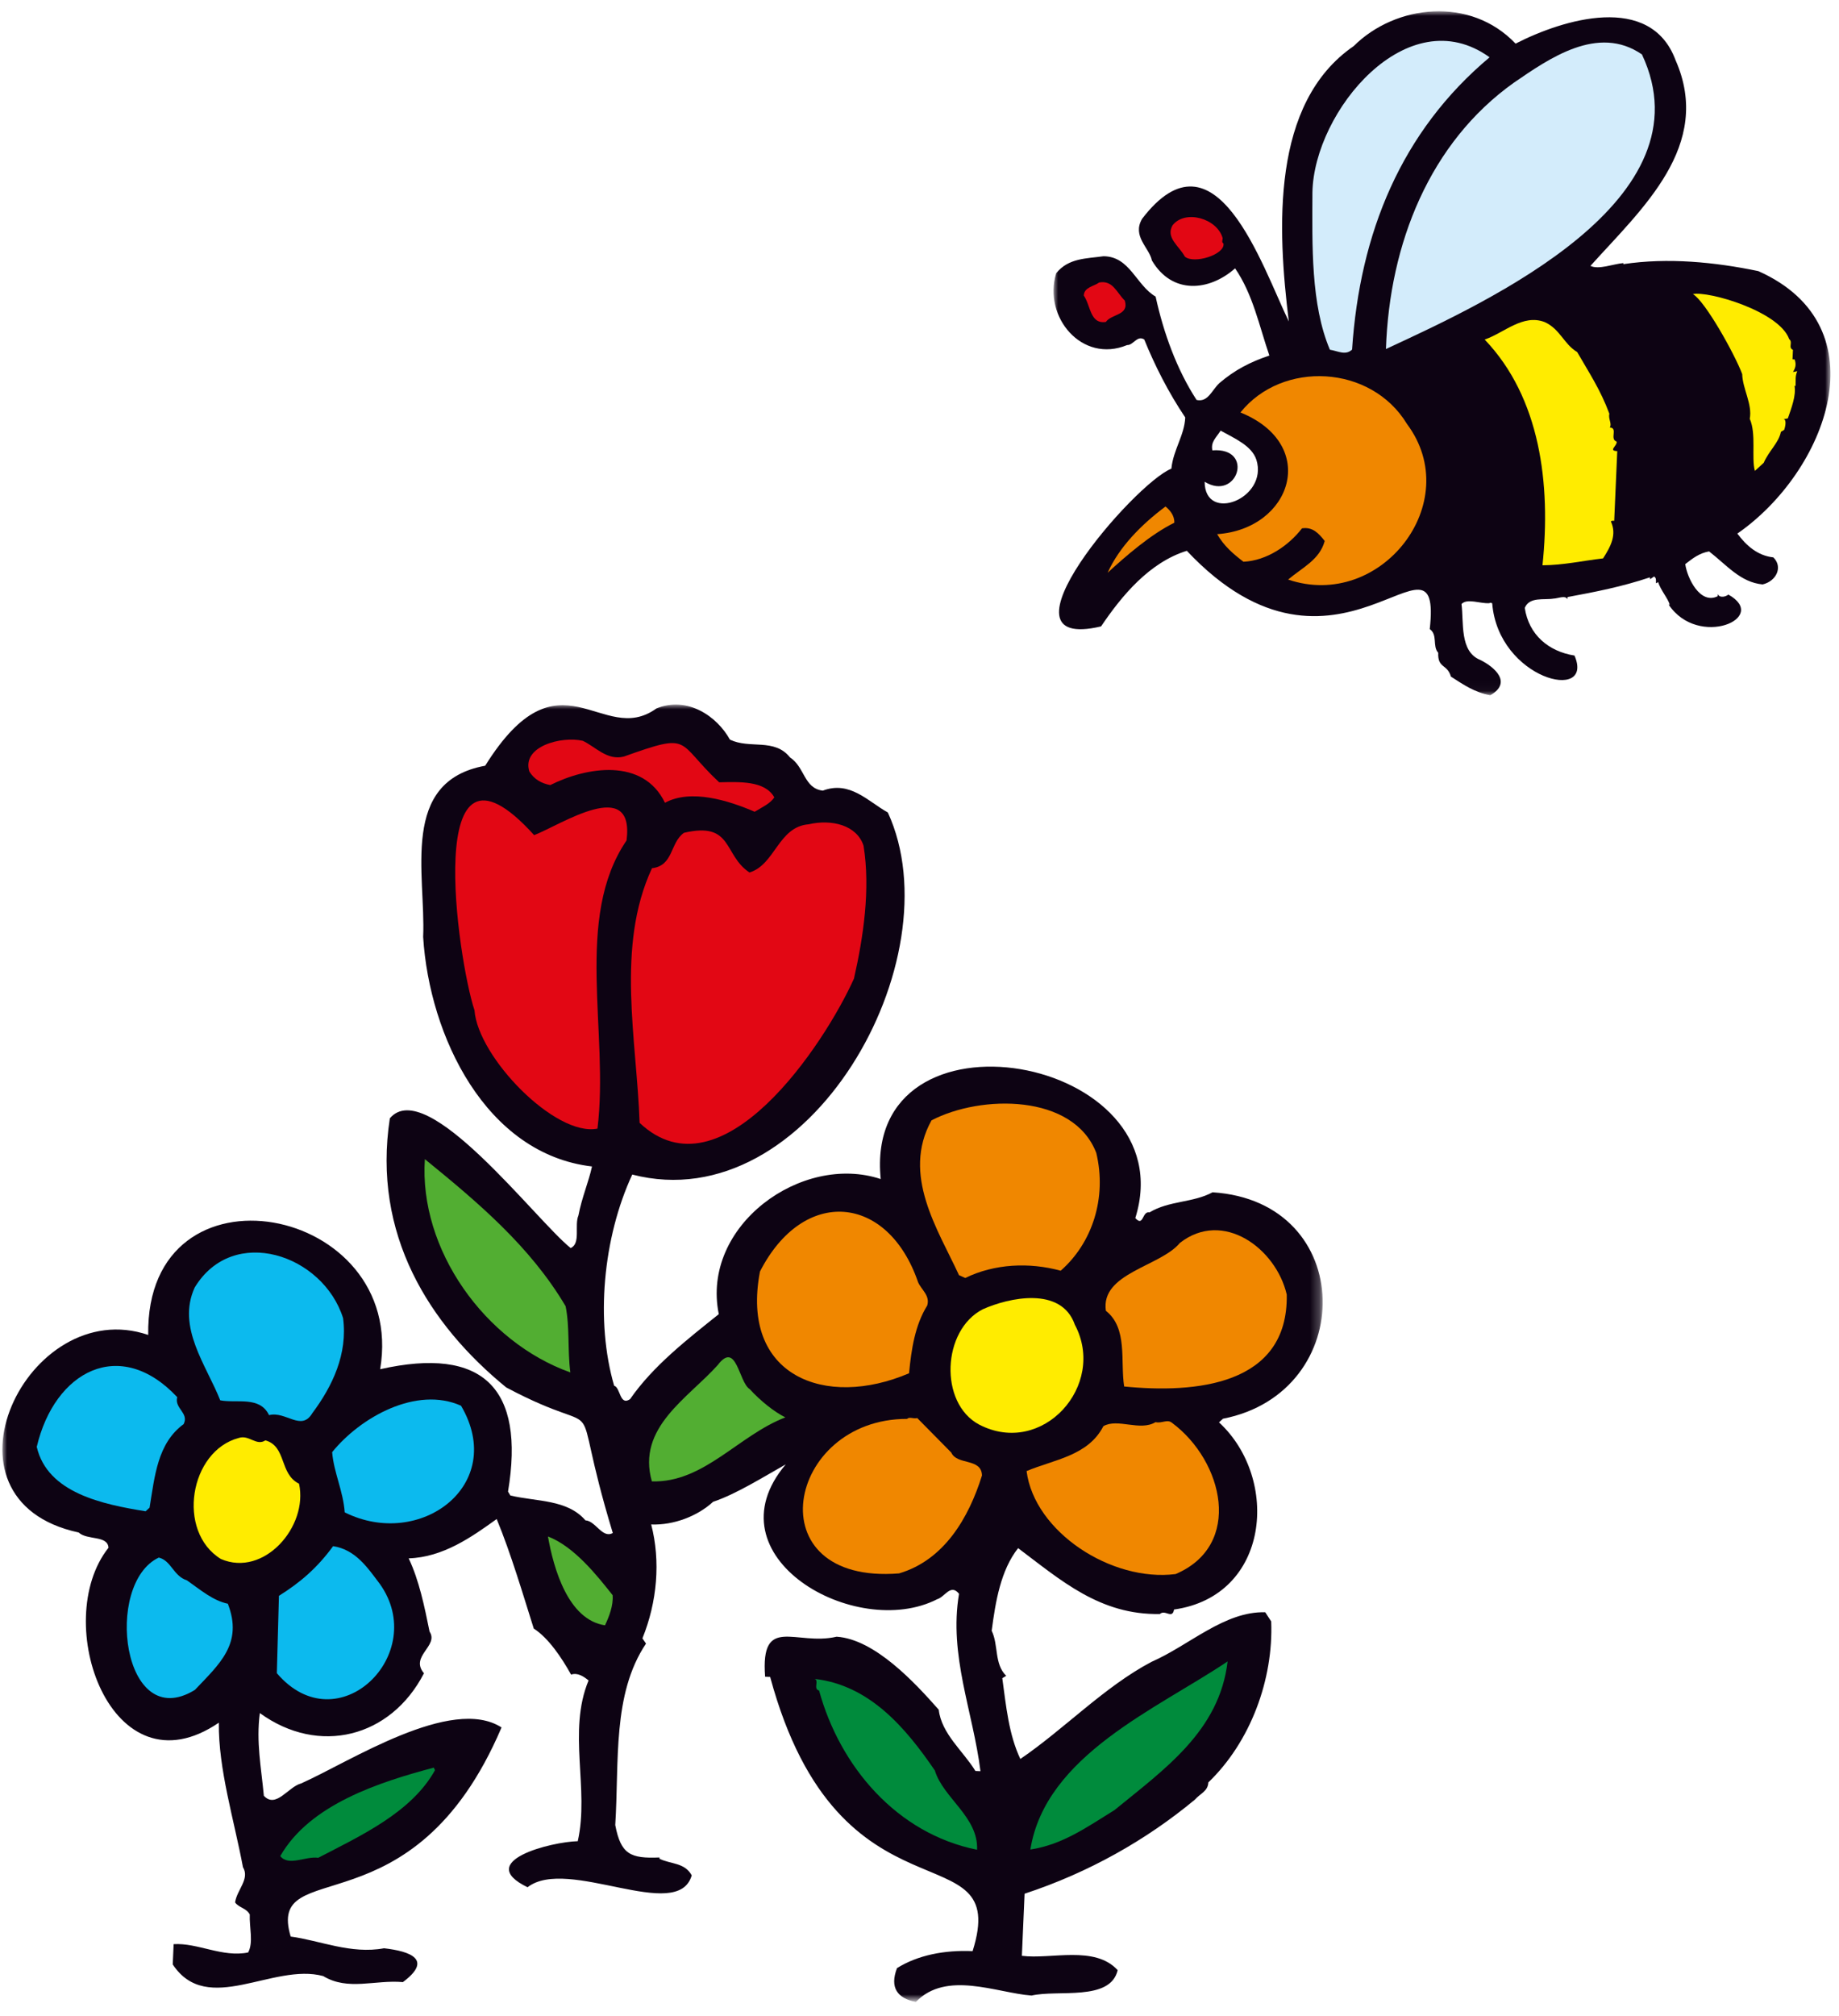 <?xml version="1.0" encoding="utf-8"?>
<!-- Generator: Adobe Illustrator 25.3.1, SVG Export Plug-In . SVG Version: 6.00 Build 0)  -->
<svg version="1.1" id="Livello_1" xmlns="http://www.w3.org/2000/svg" xmlns:xlink="http://www.w3.org/1999/xlink" x="0px" y="0px"
	 viewBox="0 0 199 218" style="enable-background:new 0 0 199 218;" xml:space="preserve">
<style type="text/css">
	.st0{filter:url(#Adobe_OpacityMaskFilter);}
	.st1{fill-rule:evenodd;clip-rule:evenodd;fill:#FFFFFF;}
	.st2{mask:url(#mask-2_1_);fill-rule:evenodd;clip-rule:evenodd;fill:#0D0313;}
	.st3{fill-rule:evenodd;clip-rule:evenodd;fill:#D3ECFB;}
	.st4{fill-rule:evenodd;clip-rule:evenodd;fill:#E20714;}
	.st5{fill-rule:evenodd;clip-rule:evenodd;fill:#FFEC00;}
	.st6{fill-rule:evenodd;clip-rule:evenodd;fill:#F08700;}
	.st7{fill-rule:evenodd;clip-rule:evenodd;fill:#FEFEFE;}
	.st8{filter:url(#Adobe_OpacityMaskFilter_1_);}
	.st9{mask:url(#mask-4_1_);fill-rule:evenodd;clip-rule:evenodd;fill:#0D0313;}
	.st10{fill-rule:evenodd;clip-rule:evenodd;fill:#52AE32;}
	.st11{fill-rule:evenodd;clip-rule:evenodd;fill:#0CBAEE;}
	.st12{fill-rule:evenodd;clip-rule:evenodd;fill:#008B3C;}
</style>
<g id="Mondo-di-Pimpa">
	<g id="mondo-della-pimpa" transform="translate(-945, -1286)">
		<g id="Group" transform="translate(147, 1224)">
			<g id="Group-2" transform="translate(798, 62)">
				<g id="Group-22" transform="translate(114, 0)">
					<g id="Group-3" transform="translate(0, 0.189)">
						<g id="Clip-2">
						</g>
						<defs>
							<filter id="Adobe_OpacityMaskFilter" filterUnits="userSpaceOnUse" x="0.005" y="1.032" width="84.068" height="73.969">
								<feColorMatrix  type="matrix" values="1 0 0 0 0  0 1 0 0 0  0 0 1 0 0  0 0 0 1 0"/>
							</filter>
						</defs>
						<mask maskUnits="userSpaceOnUse" x="0.005" y="1.032" width="84.068" height="73.969" id="mask-2_1_">
							<g class="st0">
								<polygon id="path-1_1_" class="st1" points="0,0.812 84.214,0.812 84.214,75 0,75 								"/>
							</g>
						</mask>
						<path id="Fill-1" class="st2" d="M67.313,6.315c4.077,9.248-3.639,16.059-9.209,22.251c0.892,0.436,2.43-0.202,3.56-0.303
							l-0.005,0.115c4.827-0.727,9.9-0.225,14.61,0.752c13.488,6.016,7.344,21.73-2.269,28.388c0.973,1.302,2.185,2.384,3.892,2.572
							c1.072,1.034,0.323,2.58-1.157,2.926c-2.394-0.22-3.911-2.116-5.793-3.572c-1.037,0.184-1.747,0.726-2.578,1.375
							c0.203,1.489,1.603,4.415,3.51,3.472l0.01-0.229c0.209,0.466,0.904,0.269,1.142,0.049c4.515,2.52-3.25,5.878-6.455,1.092
							l0.114,0.005c-0.198-0.696-0.963-1.53-1.265-2.458c-0.477,0.437,0.016-0.343-0.432-0.591l-0.472,0.323
							c0.12-0.109,0.005-0.115,0.011-0.229c-3.02,1.012-5.904,1.573-8.903,2.128l-0.01,0.229c-0.208-0.467-1.141-0.051-1.485-0.066
							c-1.037,0.184-2.621-0.228-3.131,1.008c0.425,2.896,2.568,4.713,5.38,5.155c2.215,5.142-8.253,2.56-8.906-5.651
							c-0.224-0.124-0.342-0.015-0.462,0.093l0.12-0.108c-0.92,0.073-2.379-0.562-2.979,0.097c0.258,1.956-0.225,5.14,2.023,6.039
							c1.595,0.787,3.475,2.465,1.093,3.823c-1.703-0.305-2.925-1.158-4.261-2.017c-0.395-1.39-1.449-0.864-1.374-2.577
							c-0.655-0.715-0.029-1.946-0.918-2.557c1.409-12.725-9.998,8.826-26.287-8.471c-4.044,1.254-7.02,4.83-9.28,8.176
							c-12.214,2.882,3.596-15.481,7.608-17.057c0.204-2.051,1.417-3.599,1.501-5.541c-1.827-2.71-3.3-5.635-4.436-8.431
							c-0.779-0.491-1.173,0.635-1.858,0.605c-4.872,2.019-9.118-3.033-7.669-7.772c1.331-1.657,3.272-1.572,5.114-1.835
							c2.86,0.011,3.524,3.128,5.644,4.365c0.859,3.927,2.287,7.88,4.433,11.177c1.246,0.282,1.647-1.072,2.482-1.837
							c1.663-1.414,3.302-2.258,5.393-2.968c-1.117-3.253-1.772-6.599-3.708-9.428c-2.797,2.474-6.811,2.864-9.001-0.85
							c-0.282-1.387-2.174-2.612-1.061-4.51c7.933-10.359,12.94,5.044,15.874,11.105c-1.23-10.021-1.956-23.606,7.022-29.783
							c4.549-4.512,12.643-5.399,17.516-0.265C55.159,1.887,64.597-0.992,67.313,6.315"/>
					</g>
					<path id="Fill-4" class="st3" d="M63.678,5.889c7.365,15.688-16.415,26.634-27.704,31.854
						c0.384-11.425,4.75-22.332,13.843-28.799C53.59,6.363,58.903,2.591,63.678,5.889"/>
					<path id="Fill-6" class="st3" d="M47.19,6.197c-9.565,8.014-14.047,19.008-14.881,31.613c-0.714,0.656-1.493,0.164-2.401,0.01
						c-2.074-4.896-1.909-11.295-1.89-17.016C28.186,12.012,38.334-0.192,47.19,6.197"/>
					<path id="Fill-8" class="st4" d="M18.306,25.759c-0.01,0.228-0.134,0.452,0.089,0.575c0.182,1.207-3.211,2.252-4.18,1.42
						c-0.635-1.173-2.086-2.036-1.34-3.377C14.238,22.616,17.722,23.626,18.306,25.759"/>
					<path id="Fill-10" class="st5" d="M79.61,36.673c0.441,0.362-0.154,0.909,0.406,1.162l-0.045,1.027l0.23,0.011
						c0.203,0.581,0.073,0.918-0.175,1.364l0.462-0.094c-0.254,0.561-0.159,1.023-0.185,1.594l-0.114-0.005
						c0.184,1.038-0.333,2.388-0.725,3.515l-0.461,0.093c0.342,0.016,0.193,0.811,0.064,1.148l-0.353,0.213
						c-0.232,1.19-1.284,2.031-1.862,3.352l-0.953,0.873c-0.398-1.39,0.174-3.996-0.555-5.63c0.298-1.589-0.774-3.238-0.819-4.841
						c-0.81-2.161-4.02-7.908-5.336-8.649C70.852,31.446,78.527,33.655,79.61,36.673"/>
					<path id="Fill-12" class="st4" d="M7.715,32.504c0.5,1.623-1.435,1.424-2.046,2.312c-1.727,0.268-1.638-1.788-2.392-2.85
						c0.039-0.913,1.072-0.983,1.664-1.414C6.439,30.275,6.838,31.665,7.715,32.504"/>
					<path id="Fill-14" class="st5" d="M53.148,34.831c1.683,0.759,2.07,2.378,3.52,3.243c1.287,2.233,2.532,4.1,3.483,6.673
						c-0.14,0.565,0.298,1.042,0.05,1.489c0.913,0.04-0.055,1.256,0.734,1.52c0.094,0.461-0.958,0.987,0.069,1.032
						c-0.12,2.741-0.21,4.797-0.329,7.536c-0.229-0.01-0.342-0.014-0.347,0.099c0.626,1.401,0,2.633-0.86,3.968
						c-2.185,0.248-4.264,0.729-6.554,0.743c0.92-8.801-0.238-18.119-6.256-24.413C48.749,36.012,50.785,33.926,53.148,34.831"/>
					<path id="Fill-16" class="st6" d="M38.251,45.851c6.35,8.505-2.874,20.223-12.862,16.827c1.546-1.306,3.412-2.139,3.959-4.175
						c-0.651-0.828-1.306-1.543-2.457-1.365c-1.455,1.881-3.815,3.494-6.336,3.613c-1.108-0.85-2.101-1.693-2.845-2.983
						c8.062-0.554,11.104-9.673,2.52-13.162C24.746,38.964,34.359,39.424,38.251,45.851"/>
					<path id="Fill-18" class="st7" d="M21.952,49.714c1.326,4.204-5.579,6.913-5.597,2.387c3.55,2.179,5.451-3.751,0.835-3.395
						c-0.188-0.924,0.403-1.356,0.895-2.135C19.648,47.439,21.445,48.205,21.952,49.714"/>
					<path id="Fill-20" class="st6" d="M13.073,56.534c-2.572,1.261-5.309,3.658-7.215,5.406c1.267-2.805,3.66-5.218,6.262-7.164
						C12.562,55.138,13.108,55.735,13.073,56.534"/>
				</g>
				<g id="Group-46" transform="translate(0, 76)">
					<g id="Group-3_1_" transform="translate(0, 0.106)">
						<g id="Clip-2_1_">
						</g>
						<defs>
							
								<filter id="Adobe_OpacityMaskFilter_1_" filterUnits="userSpaceOnUse" x="0.259" y="0.094" width="142.871" height="140.306">
								<feColorMatrix  type="matrix" values="1 0 0 0 0  0 1 0 0 0  0 0 1 0 0  0 0 0 1 0"/>
							</filter>
						</defs>
						<mask maskUnits="userSpaceOnUse" x="0.259" y="0.094" width="142.871" height="140.306" id="mask-4_1_">
							<g class="st8">
								<polygon id="path-3_1_" class="st1" points="0,0.094 143.524,0.094 143.524,140.4 0,140.4 								"/>
							</g>
						</mask>
						<path id="Fill-1_1_" class="st9" d="M78.983,3.878c2.152,1.055,4.814-0.2,6.506,1.932c1.602,1.032,1.5,3.36,3.551,3.588
							c2.93-1.109,4.89,1.174,7.034,2.365c7.293,15.819-8.499,44.113-27.658,39.156c-3.182,6.862-3.988,15.889-1.958,22.841
							c0.679,0.167,0.59,2.224,1.722,1.448c2.491-3.598,6.185-6.457,9.6-9.192c-1.949-9.572,8.993-17.451,17.524-14.61
							c-1.982-19.698,33.068-13.405,27.548,4.223c0.917,1.002,0.72-0.791,1.537-0.618c2.116-1.282,4.712-1.03,6.821-2.173
							c15.65,0.99,15.745,21.642,1.129,24.487l-0.43,0.392c6.6,6.092,5.525,18.77-4.865,20.243
							c-0.186,1.091-0.961-0.041-1.532,0.484c-6.457,0.128-10.688-3.625-15.341-7.123c-1.888,2.388-2.448,5.796-2.861,8.936
							c0.756,1.544,0.254,3.581,1.573,4.873l-0.424,0.257c0.416,3.038,0.696,6.07,1.952,8.735
							c4.737-3.221,9.084-7.808,14.188-10.501c4.105-1.795,7.894-5.485,12.314-5.366l0.644,0.99
							c0.25,6.285-2.245,13.037-6.802,17.412c-0.042,0.959-0.876,1.198-1.453,1.859c-5.266,4.372-11.508,7.903-18.431,10.178
							l-0.293,6.714c3.14,0.413,7.877-1.164,10.367,1.552c-0.8,3.411-6.512,2.079-9.318,2.751
							c-3.832-0.305-9.218-2.737-12.525,0.689c-2.017-0.402-2.84-1.561-2.038-3.659c2.261-1.412,5.167-1.972,8.182-1.838
							c4.228-13.408-14.391-1.831-21.907-29.651l-0.547-0.025c-0.512-6.781,3.324-3.298,7.74-4.328
							c4.143,0.271,8.5,5.009,11.05,7.896c0.298,2.621,2.684,4.51,3.967,6.625l0.548,0.024c-0.8-6.427-3.446-12.544-2.32-19.186
							c-0.913-1.138-1.528,0.347-2.362,0.586c-8.815,4.508-24.842-4.595-16.386-14.585c-2.425,1.367-5.409,3.237-7.865,4.051
							c-1.687,1.553-4.259,2.543-6.697,2.453c1.029,3.975,0.649,8.365-0.95,12.316l0.388,0.565
							c-3.671,5.468-2.892,12.78-3.329,19.625c0.607,3.172,1.643,3.636,4.789,3.505l-0.005,0.136c1.21,0.602,2.729,0.395,3.491,1.8
							c-1.503,5.212-13.427-2.088-17.766,1.285c-5.836-2.83,2.615-4.918,5.434-4.981c1.276-5.642-1.128-11.87,1.17-17.384
							c-0.53-0.434-1.195-0.875-1.892-0.631c-1.019-1.83-2.438-3.95-4.04-4.982c-1.114-3.522-2.471-8.133-4.012-11.844
							c-2.694,1.942-5.81,4.139-9.522,4.252c1.13,2.383,1.697,5.154,2.261,7.925c1.031,1.555-2.174,2.65-0.607,4.504
							c-3.592,6.959-11.376,8.936-17.762,4.304c-0.41,3.139,0.155,5.909,0.436,8.942c1.309,1.429,2.651-0.984,4.038-1.334
							c5.21-2.314,16.262-9.535,21.682-6.054c-9.598,22.529-25.513,13.611-22.816,22.616c3.139,0.412,6.504,1.931,10.103,1.266
							c2.894,0.328,5.294,1.236,2.038,3.659c-3.01-0.27-5.945,0.974-8.622-0.653c-5.425-1.471-12.547,4.396-16.282-1.259
							l0.096-2.192c2.616-0.161,5.29,1.465,8.06,0.9c0.596-1.07,0.12-2.74,0.18-4.11c-0.38-0.703-1.204-0.739-1.59-1.304
							c0.196-1.366,1.62-2.538,0.852-3.808c-0.967-5.156-2.666-10.582-2.612-15.628c-11.623,7.924-18.27-10.933-11.941-18.918
							c-0.079-1.376-2.3-0.787-3.224-1.651c-16.368-3.518-5.491-25.823,7.523-21.365c-0.287-19.56,28.071-14.076,25.1,3.706
							c11.128-2.497,15.7,2.022,13.837,13.235l0.257,0.424c2.854,0.673,6.16,0.406,8.12,2.688c1.096,0.048,1.834,2.003,2.959,1.364
							c-5.162-17.007,0.313-9.446-11.532-15.741c-8.35-6.818-14.515-16.559-12.593-29.106c3.961-4.674,15.801,11.028,19.568,14.033
							c1.12-0.499,0.38-2.454,0.841-3.532c0.358-1.907,1.118-3.658,1.465-5.291C52.566,48.701,46.461,35.95,45.789,25.221
							c0.301-6.764-2.586-16.827,6.713-18.516C60.584-6.235,65.135,4.777,71.03,0.512C74.386-0.852,77.585,1.348,78.983,3.878"/>
					</g>
					<path id="Fill-4_1_" class="st4" d="M77.82,8.603c2.198-0.042,4.951-0.196,5.97,1.632c-0.442,0.668-1.283,1.043-2.128,1.555
						c-2.83-1.222-6.893-2.497-9.706-0.972c-2.37-4.918-8.524-3.867-12.41-1.915c-0.952-0.179-1.754-0.625-2.268-1.472
						c-0.833-2.731,3.491-3.84,5.774-3.318c1.345,0.61,2.65,2.176,4.456,1.707C74.979,3.159,73.073,4.17,77.82,8.603"/>
					<path id="Fill-6_1_" class="st4" d="M57.801,14.318c2.872-1.104,10.9-6.457,9.999,0.574
						c-5.723,8.399-1.871,20.786-3.147,31.165c-4.567,0.91-12.943-7.738-13.308-12.8C49.567,27.965,45.509,0.745,57.801,14.318"/>
					<path id="Fill-8_1_" class="st4" d="M93.446,15.463c0.756,4.702-0.02,9.883-1.038,14.37
						c-3.162,7.053-14.335,23.963-23.197,15.599c-0.296-8.938-2.599-19.06,1.34-27.536c2.353-0.275,1.936-2.76,3.462-3.831
						c5.335-1.237,4.227,2.399,7.089,4.292c2.783-0.84,3.1-4.944,6.404-5.212C90.005,12.567,92.721,13.236,93.446,15.463"/>
					<path id="Fill-10_1_" class="st6" d="M118.63,48.687c1.162,4.858-0.425,9.73-3.852,12.737
						c-3.402-0.928-7.158-0.758-10.33,0.786l-0.674-0.304c-2.257-4.903-6.253-10.844-2.974-16.742
						C106.137,42.376,116.164,42.266,118.63,48.687"/>
					<path id="Fill-12_1_" class="st10" d="M61.206,65.264c0.454,2.215,0.202,4.814,0.511,7.16
						c-9.235-3.289-16.395-13.288-15.742-23.065C51.676,54.001,57.37,58.781,61.206,65.264"/>
					<path id="Fill-14_1_" class="st6" d="M99.348,62.672c0.374,0.841,1.31,1.432,0.988,2.515c-1.328,2.14-1.716,4.73-1.967,7.328
						c-9.062,3.878-18.297,0.308-16.131-11.003C86.943,52.313,96.078,53.123,99.348,62.672"/>
					<path id="Fill-16_1_" class="st6" d="M139.24,64.004c0.184,9.886-9.982,10.695-17.594,9.941
						c-0.43-2.765,0.413-6.299-1.978-8.186c-0.595-4.084,5.898-4.782,8.009-7.34C132.344,54.771,138.08,59.008,139.24,64.004"/>
					<path id="Fill-18_1_" class="st11" d="M37.124,66.547c0.517,3.866-1.145,7.364-3.331,10.288
						c-1.187,2.008-2.872-0.262-4.678,0.208c-1.007-2.102-3.515-1.253-5.284-1.603c-1.483-3.772-4.734-7.896-2.762-12.202
						C25.223,56.386,34.958,59.672,37.124,66.547"/>
					<path id="Fill-20_1_" class="st5" d="M116.308,67.258c3.488,6.561-3.504,14.366-10.357,10.805
						c-4.361-2.325-4.011-10.23,0.407-12.474C109.16,64.337,114.843,63.076,116.308,67.258"/>
					<path id="Fill-22" class="st10" d="M81.132,74.234c1.18,1.286,2.639,2.449,3.85,3.052c-5.066,1.939-8.833,7.098-14.443,6.92
						c-1.668-5.84,3.964-9.025,7.139-12.594C79.715,68.955,79.929,73.495,81.132,74.234"/>
					<path id="Fill-24" class="st11" d="M19.178,75.098c-0.328,1.222,1.3,1.704,0.696,2.914c-2.836,2.072-3.128,5.63-3.689,9.037
						l-0.43,0.392c-4.634-0.75-10.621-1.973-11.777-6.966C5.894,72.295,12.976,68.484,19.178,75.098"/>
					<path id="Fill-26" class="st6" d="M126.828,77.876c5.564,4.136,7.716,13.24,0.382,16.356
						c-6.934,0.873-15.274-4.549-16.124-11.139c2.938-1.244,6.661-1.632,8.311-4.855c1.549-0.893,3.956,0.584,5.648-0.438
						C125.724,77.966,126.299,77.443,126.828,77.876"/>
					<path id="Fill-28" class="st6" d="M102.937,81.089c0.625,1.402,3.271,0.556,3.324,2.479c-1.439,4.606-4.106,9.156-8.975,10.591
						c-15.648,1.249-12.223-16.717,0.866-16.71c0.287-0.264,0.685,0.029,1.103-0.09L102.937,81.089z"/>
					<path id="Fill-30" class="st11" d="M49.891,76.027c5.026,8.57-4.437,15.592-12.587,11.532
						c-0.172-2.341-1.184-4.308-1.362-6.512C39.003,77.262,45.075,73.87,49.891,76.027"/>
					<path id="Fill-32" class="st5" d="M28.721,79.771c2.305,0.649,1.489,3.634,3.638,4.688c1.016,4.629-3.806,10.155-8.456,8.142
						c-4.835-2.975-3.389-11.695,1.946-13.094C26.963,79.146,27.732,80.413,28.721,79.771"/>
					<path id="Fill-34" class="st10" d="M66.293,96.514c0.09,1.102-0.376,2.317-0.827,3.258c-4.002-0.596-5.564-6.163-6.172-9.606
						C62.131,91.252,64.602,94.38,66.293,96.514"/>
					<path id="Fill-36" class="st11" d="M41.086,95.275c5.445,7.595-4.546,17.403-11.129,9.674l0.227-8.366
						c2.258-1.411,4.112-2.977,5.864-5.371C38.502,91.593,39.789,93.571,41.086,95.275"/>
					<path id="Fill-38" class="st11" d="M20.233,94.914c1.466,1.025,2.789,2.18,4.422,2.525c1.673,4.312-0.91,6.517-3.565,9.318
						c-7.86,4.824-9.876-11.503-3.905-14.311C18.544,92.782,18.747,94.436,20.233,94.914"/>
					<path id="Fill-40" class="st12" d="M120.605,119.753c-3.103,1.925-5.653,3.734-9.109,4.271
						c1.637-10.209,13.707-15.21,21.346-20.348C131.963,111.188,126.018,115.323,120.605,119.753"/>
					<path id="Fill-42" class="st12" d="M101.161,115.472c0.886,2.964,4.729,5.03,4.568,8.574
						c-8.71-1.753-14.845-9.024-17.096-17.221c-0.679-0.168,0.049-1.098-0.496-1.258C94.15,106.243,98.062,110.945,101.161,115.472"
						/>
					<path id="Fill-44" class="st12" d="M47.069,115.443c-2.531,4.558-7.996,7.066-12.631,9.47c-1.364-0.196-3.199,0.959-4.11-0.18
						c3.188-5.602,10.766-8.015,16.616-9.569L47.069,115.443z"/>
				</g>
			</g>
		</g>
	</g>
</g>
</svg>

